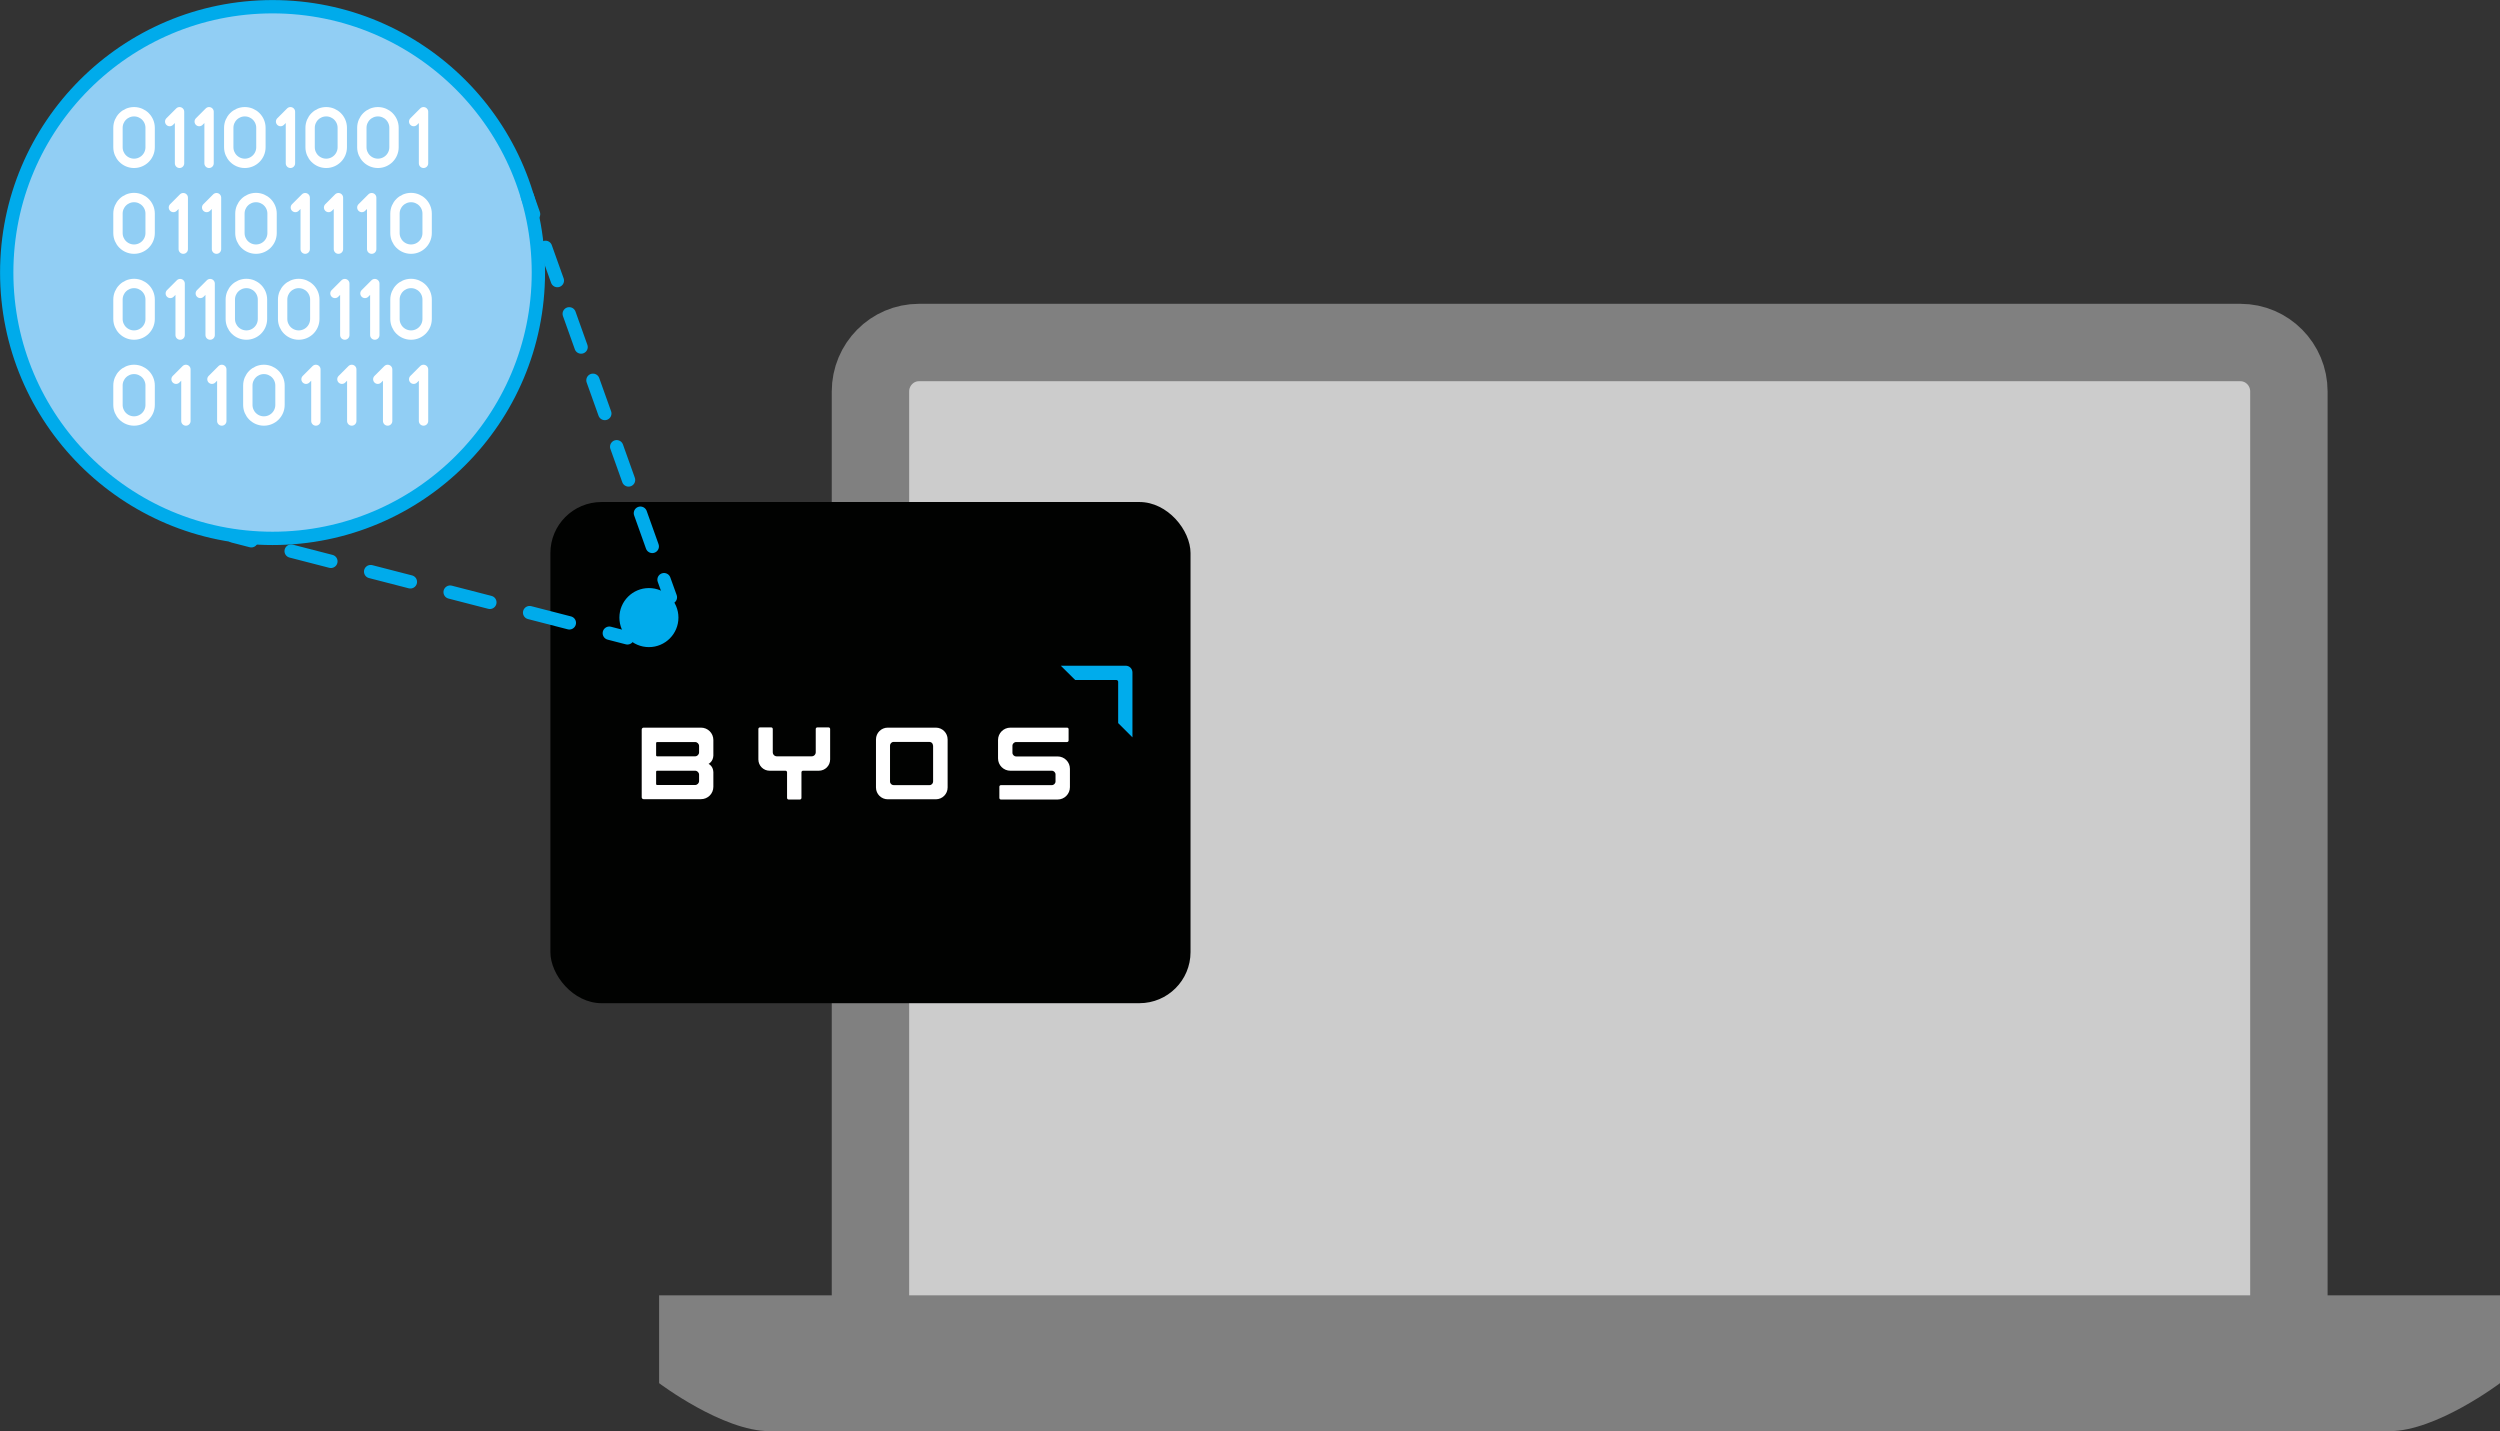 <?xml version="1.0" encoding="UTF-8"?><svg id="Layer_2" xmlns="http://www.w3.org/2000/svg" viewBox="0 0 208.31 119.25"><rect x="0" y="0" width="208.31" height="119.25" fill="#333333" stroke="none"/><defs><style>.cls-1,.cls-2,.cls-3,.cls-4,.cls-5{fill:none;}.cls-1,.cls-2,.cls-4,.cls-5{stroke-linecap:round;}.cls-1,.cls-2,.cls-5,.cls-6{stroke:#00abeb;stroke-miterlimit:10;stroke-width:1.11px;}.cls-7{fill:gray;}.cls-2{stroke-dasharray:2.94 2.94;}.cls-3,.cls-4{stroke:#fff;stroke-linejoin:round;stroke-width:.78px;}.cls-8{fill:#010201;}.cls-5{stroke-dasharray:3.42 3.42;}.cls-9{fill:#fff;}.cls-10{fill:#00acec;}.cls-6{fill:#91cef4;}.cls-11{fill:#ccc;stroke:gray;stroke-width:6.45px;}.cls-12{fill:#00abeb;}</style></defs><g id="Layer_1-2"><g id="In_device_Processing"><path class="cls-11" d="M72.53,108.31V32.62c0-2.25,1.81-4.08,4.04-4.08h110.11c2.23,0,4.04,1.83,4.04,4.08v75.68"/><path class="cls-7" d="M54.92,107.93v7.32s5.3,4,9.2,4h134.99c3.9,0,9.2-4,9.2-4v-7.32H54.92Z"/><rect class="cls-8" x="45.86" y="41.83" width="53.34" height="41.76" rx="4.26" ry="4.26"/><g id="Layer_1-3"><path class="cls-8" d="M92.5,70.65h-42.41c-.37,0-.68-.3-.68-.68v-12.63c0-.37.3-.68.68-.68h43.08s0,13.3,0,13.3c0,.37-.3.68-.68.68"/><path class="cls-9" d="M58.25,62.69c0,.18-.15.33-.33.33h-3.18s-.07-.03-.07-.07v-1.05s.03-.07.07-.07h3.18c.18,0,.33.15.33.33v.54ZM58.25,65.08c0,.18-.15.33-.33.33h-3.18s-.07-.03-.07-.07v-1.05s.03-.07.07-.07h3.18c.18,0,.33.15.33.33v.54ZM59.44,64.33c-.02-.51-.4-.68-.4-.68,0,0,.37-.17.4-.68v-1.31c0-.57-.46-1.03-1.03-1.03h-4.78c-.09,0-.16.07-.16.16v5.64c0,.09.07.16.16.16h4.78c.57,0,1.03-.46,1.03-1.03v-1.24Z"/><path class="cls-9" d="M89.04,60.76v.94c0,.07-.06.13-.13.13h-4.24c-.17,0-.31.14-.31.31v.58c0,.17.14.31.31.31h3.45c.57,0,1.03.46,1.03,1.03v1.53c0,.57-.46,1.03-1.03,1.03h-4.72c-.07,0-.13-.06-.13-.13v-.94c0-.07.06-.13.13-.13h4.24c.17,0,.31-.14.31-.31v-.58c0-.17-.14-.31-.31-.31h-3.45c-.57,0-1.03-.46-1.03-1.03v-1.53c0-.57.46-1.03,1.03-1.03h4.72c.07,0,.13.05.13.12"/><path class="cls-9" d="M69.17,60.74v2.54c0,.52-.42.94-.94.94h-1.32c-.07,0-.13.06-.13.13v2.14c0,.07-.06.13-.13.13h-.94c-.07,0-.13-.06-.13-.13v-2.14c0-.07-.06-.13-.13-.13h-1.32c-.52,0-.94-.42-.94-.94v-2.54c0-.07.06-.13.13-.13h.94c.07,0,.13.06.13.13v1.94c0,.19.15.34.34.34h2.9c.19,0,.34-.15.34-.34v-1.94c0-.07.06-.13.13-.13h.94c.07,0,.13.06.13.13"/><path class="cls-9" d="M77.75,62.12v3c0,.16-.13.3-.3.3h-2.99c-.16,0-.3-.13-.3-.3v-3c0-.16.13-.3.3-.3h2.99c.16,0,.29.13.29.3M78.96,65.62v-4.01c0-.54-.44-.98-.98-.98h-4.01c-.54,0-.98.44-.98.98v4.01c0,.54.44.98.98.98h4.01c.54,0,.98-.44.98-.98"/><path class="cls-10" d="M88.39,55.47l1.2,1.19h3.43c.08,0,.15.07.15.15v3.44s1.19,1.19,1.19,1.19v-5.41c0-.31-.25-.56-.56-.56h-5.41Z"/></g><circle class="cls-12" cx="54.07" cy="51.46" r="2.46"/><circle class="cls-6" cx="22.71" cy="22.71" r="22.15"/><line class="cls-1" x1="19.43" y1="44.67" x2="20.94" y2="45.06"/><line class="cls-5" x1="24.26" y1="45.92" x2="49.11" y2="52.33"/><line class="cls-1" x1="50.77" y1="52.76" x2="52.28" y2="53.15"/><line class="cls-1" x1="55.86" y1="49.77" x2="55.33" y2="48.3"/><line class="cls-2" x1="54.35" y1="45.53" x2="44.96" y2="19.23"/><line class="cls-1" x1="44.46" y1="17.84" x2="43.94" y2="16.37"/><path class="cls-3" d="M9.83,12.27c0,.74.6,1.34,1.34,1.34s1.34-.6,1.34-1.34v-1.62c0-.74-.6-1.34-1.34-1.34s-1.34.6-1.34,1.34v1.62Z"/><path class="cls-3" d="M19.06,12.27c0,.74.6,1.34,1.34,1.34s1.34-.6,1.34-1.34v-1.62c0-.74-.6-1.34-1.34-1.34s-1.34.6-1.34,1.34v1.62Z"/><path class="cls-3" d="M25.84,12.27c0,.74.6,1.34,1.34,1.34s1.34-.6,1.34-1.34v-1.62c0-.74-.6-1.34-1.34-1.34s-1.34.6-1.34,1.34v1.62Z"/><path class="cls-3" d="M30.15,12.27c0,.74.6,1.34,1.34,1.34s1.34-.6,1.34-1.34v-1.62c0-.74-.6-1.34-1.34-1.34s-1.34.6-1.34,1.34v1.62Z"/><polyline class="cls-4" points="14.96 13.61 14.96 9.31 14.14 10.13"/><polyline class="cls-4" points="17.42 13.61 17.42 9.31 16.6 10.13"/><polyline class="cls-4" points="24.2 13.61 24.2 9.31 23.38 10.13"/><polyline class="cls-4" points="35.29 13.61 35.29 9.31 34.47 10.13"/><path class="cls-3" d="M9.83,19.42c0,.74.6,1.34,1.34,1.34s1.34-.6,1.34-1.34v-1.62c0-.74-.6-1.34-1.34-1.34s-1.34.6-1.34,1.34v1.62Z"/><path class="cls-3" d="M19.99,19.42c0,.74.6,1.34,1.34,1.34s1.34-.6,1.34-1.34v-1.62c0-.74-.6-1.34-1.34-1.34s-1.34.6-1.34,1.34v1.62Z"/><path class="cls-3" d="M32.91,19.42c0,.74.6,1.34,1.34,1.34s1.34-.6,1.34-1.34v-1.62c0-.74-.6-1.34-1.34-1.34s-1.34.6-1.34,1.34v1.62Z"/><polyline class="cls-4" points="15.27 20.76 15.27 16.47 14.45 17.29"/><polyline class="cls-4" points="18.04 20.76 18.04 16.47 17.22 17.29"/><polyline class="cls-4" points="25.43 20.76 25.43 16.47 24.61 17.29"/><polyline class="cls-4" points="30.97 20.76 30.97 16.47 30.15 17.29"/><polyline class="cls-4" points="28.2 20.76 28.2 16.47 27.38 17.29"/><path class="cls-3" d="M9.83,26.58c0,.74.6,1.34,1.34,1.34s1.34-.6,1.34-1.34v-1.62c0-.74-.6-1.34-1.34-1.34s-1.34.6-1.34,1.34v1.62Z"/><path class="cls-3" d="M19.19,26.58c0,.74.6,1.34,1.34,1.34s1.34-.6,1.34-1.34v-1.62c0-.74-.6-1.34-1.34-1.34s-1.34.6-1.34,1.34v1.62Z"/><path class="cls-3" d="M23.55,26.58c0,.74.6,1.34,1.34,1.34s1.34-.6,1.34-1.34v-1.62c0-.74-.6-1.34-1.34-1.34s-1.34.6-1.34,1.34v1.62Z"/><path class="cls-3" d="M32.91,26.58c0,.74.6,1.34,1.34,1.34s1.34-.6,1.34-1.34v-1.62c0-.74-.6-1.34-1.34-1.34s-1.34.6-1.34,1.34v1.62Z"/><polyline class="cls-4" points="15.01 27.92 15.01 23.63 14.19 24.45"/><polyline class="cls-4" points="17.51 27.92 17.51 23.63 16.69 24.45"/><polyline class="cls-4" points="28.73 27.92 28.73 23.63 27.91 24.45"/><polyline class="cls-4" points="31.23 27.92 31.23 23.63 30.41 24.45"/><path class="cls-3" d="M9.83,33.74c0,.74.6,1.34,1.34,1.34s1.34-.6,1.34-1.34v-1.62c0-.74-.6-1.34-1.34-1.34s-1.34.6-1.34,1.34v1.62Z"/><path class="cls-3" d="M20.65,33.74c0,.74.6,1.34,1.34,1.34s1.34-.6,1.34-1.34v-1.62c0-.74-.6-1.34-1.34-1.34s-1.34.6-1.34,1.34v1.62Z"/><polyline class="cls-4" points="15.49 35.08 15.49 30.78 14.67 31.6"/><polyline class="cls-4" points="18.48 35.08 18.48 30.78 17.66 31.6"/><polyline class="cls-4" points="26.32 35.08 26.32 30.78 25.5 31.6"/><polyline class="cls-4" points="29.31 35.08 29.31 30.78 28.49 31.6"/><polyline class="cls-4" points="32.3 35.08 32.3 30.78 31.48 31.6"/><polyline class="cls-4" points="35.29 35.08 35.29 30.78 34.47 31.6"/></g></g></svg>